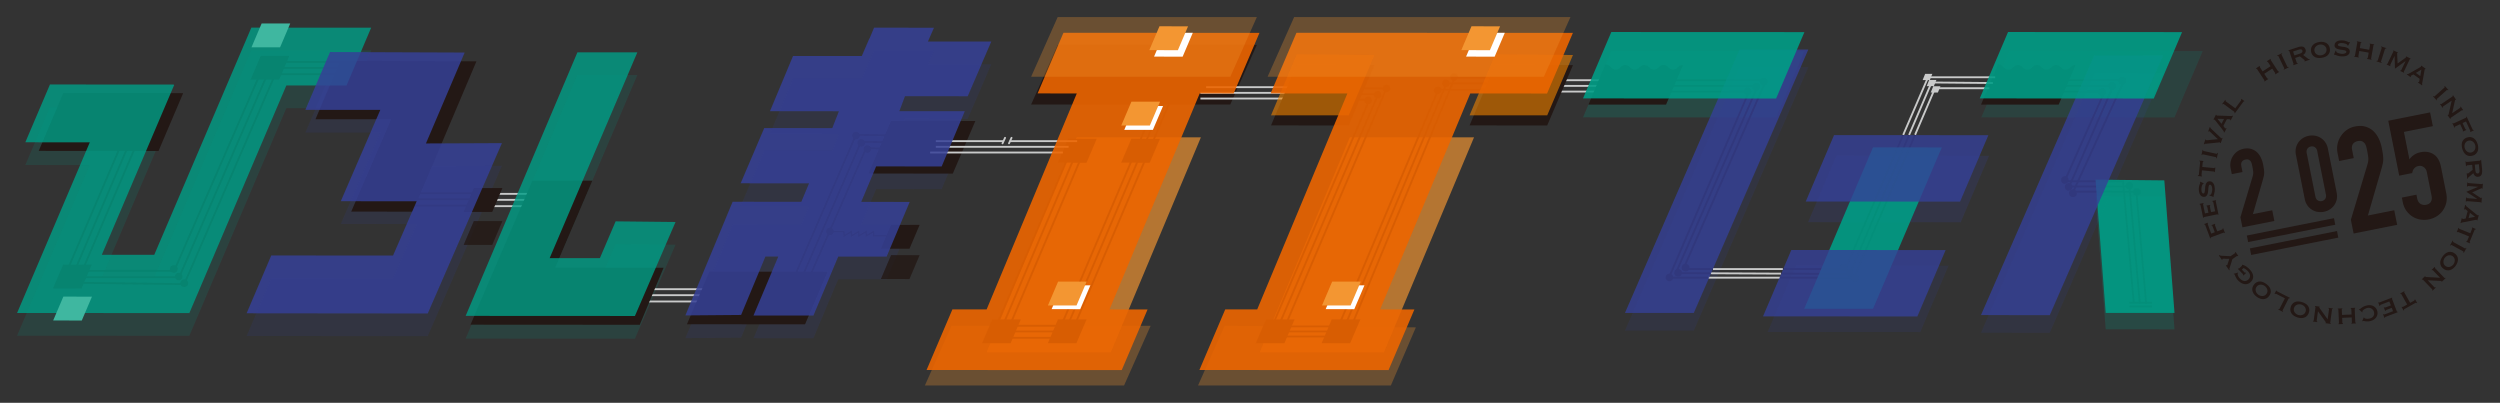 <svg width="1024" height="165" fill="none" xmlns="http://www.w3.org/2000/svg"><rect width="100%" height="100%" fill="#333333" stroke="none"/><mask id="a" style="mask-type:alpha" maskUnits="userSpaceOnUse" x="0" y="0" width="1024" height="165"><path fill="#D9D9D9" d="M0 0h1024v165H0z"/></mask><g mask="url(#a)"><path opacity=".15" d="m152.033 20.653-49.081-.038-39.774 93.078-21.479-.015 29.646-69.567h-.173l.075-.166-50.785-.038-10.09 23.684 26.41.022L7 137.504l70.552.045 39.73-93.235 24.661.022 10.09-23.683Zm124.671 79.583-24.54-.264-6.449 15.069-20.566-.015 35.906-84.267-24.54-.023-45.778 107.958 69.33.038 16.637-38.496Z" fill="#009D85"/><path opacity=".15" d="m396.368 48.734 9.668-22.41-25.943-.016 2.466-5.648-24.541-.015-1.893 4.504h-.067l-3.07 7.108-28.16-.022-9.45 22.614 28.251.03-2.723 6.913-27.873-.03-9.669 22.622 28.032.022-3.175 7.561-28.137-.022-19.36 46.561 22.836-.196 9.948-23.925h5.286l-10.158 24.151 24.54.022 10.159-24.15 19.827.008 9.457-22.404-19.865-.022 6.109-14.52 26.848.016 9.458-22.622-26.796-.015 2.3-6.13 25.695.015ZM174.462 68.065l15.868-37.238-55.152-.211-10.091 23.683 30.687.023-16.192 37.404 31.087.023-9.684 22.23-49.88-.03-10.091 23.683 74.18.083 30.4-69.793-31.132.143Z" fill="#354097"/><path d="M471.294 133.445h-81.571l-10.882 24.437h81.578l10.875-24.437Zm108.638.648-78.336-.648-10.882 24.437h78.991l10.227-23.789Z" fill="#F39632" style="mix-blend-mode:multiply" opacity=".29"/><path d="M491.883 56.257h-50.891l-36.902 88.055h50.891l36.902-88.055Zm111.873 0h-50.884l-36.909 88.055h50.891l36.902-88.055Z" fill="#F39632" style="mix-blend-mode:multiply" opacity=".67"/><path d="M514.801 18.379h-81.578l-10.875 24.436h81.578l10.875-24.436Z" fill="#231815" style="mix-blend-mode:multiply"/><path opacity=".21" d="m727.499 48.11-79.097-.038 11.591-27.2 79.097.044-11.591 27.193Z" fill="#009D85"/><path opacity=".21" d="m803.119 91.033-62.528-.037 11.592-27.2 62.528.044-11.592 27.193Z" fill="#354097"/><path opacity=".15" d="m786.549 136.028-62.528-.045 11.584-27.193 62.528.038-11.584 27.2Z" fill="#354097"/><path opacity=".15" d="m890.647 48.11-79.096-.038 11.591-27.2 79.097.044-11.592 27.193Z" fill="#009D85"/><path opacity=".15" d="m740.682 27.536-46.91 107.89-28.183-.023 46.917-107.882 28.176.015Zm145.305 2.44L839.59 136.314l-28.183-.022 46.396-106.331 28.184.015Z" fill="#354097"/><path opacity=".21" d="m886.507 80.603 4.17 54.311-28.175-.023-4.171-54.581 28.176.293Z" fill="#009D85"/><path d="M818.564 26.391c1.954 0 2.097 2.101 4.05 2.101 1.953 0 1.954-1.867 3.914-1.867 1.961 0 1.954 1.867 3.907 1.867s1.953-1.867 3.914-1.867 1.953 1.867 3.914 1.867 1.953-1.867 3.914-1.867 1.961 1.867 3.922 1.867 1.961-1.867 3.922-1.867l.143.052-6.923 16.183-31.803-.022 6.923-16.462.211.015h-.008Z" fill="#231815"/><path d="m437.371 64.661-28.485 66.977m31.072-66.977-28.485 66.977m31.336-66.977-28.485 66.977m62.407-96.971L434 134.997m45.326-100.33-42.731 100.33m45.574-100.33-42.731 100.33m81.058 0 40.401-94.125h-5.958" stroke="#231815" stroke-width=".77" stroke-miterlimit="10" style="mix-blend-mode:multiply"/><path d="m523.09 134.997 41.434-96.452h-8.809" stroke="#231815" stroke-width=".77" stroke-miterlimit="10" style="mix-blend-mode:multiply"/><path d="m525.677 135.26 42.21-99.041h-11.395" stroke="#231815" stroke-width=".77" stroke-miterlimit="10" style="mix-blend-mode:multiply"/><path d="m784.4 55.263 8.176-19.12h22.277" stroke="#C9CACA" stroke-width=".77" stroke-miterlimit="10" style="mix-blend-mode:multiply"/><path d="M729.067 113.738H759.4l25-58.475" stroke="#231815" stroke-width=".77" stroke-miterlimit="10" style="mix-blend-mode:multiply"/><path d="M699.677 113.738h29.39" stroke="#C9CACA" stroke-width=".77" stroke-miterlimit="10" style="mix-blend-mode:multiply"/><path d="m716.277 37.77-32.678 75.968h16.078" stroke="#231815" stroke-width=".77" stroke-miterlimit="10" style="mix-blend-mode:multiply"/><path d="m781.942 55.324 9.216-21.545 25.121.233" stroke="#C9CACA" stroke-width=".77" stroke-miterlimit="10" style="mix-blend-mode:multiply"/><path d="m729.542 112.081 28.078.143 24.322-56.9" stroke="#231815" stroke-width=".77" stroke-miterlimit="10" style="mix-blend-mode:multiply"/><path d="m700.628 111.938 28.915.143" stroke="#C9CACA" stroke-width=".77" stroke-miterlimit="10" style="mix-blend-mode:multiply"/><path d="m719.904 35.443-33.5 76.427 14.224.068" stroke="#231815" stroke-width=".77" stroke-miterlimit="10" style="mix-blend-mode:multiply"/><path d="m779.528 55.308 10.204-23.66h27.489" stroke="#C9CACA" stroke-width=".77" stroke-miterlimit="10" style="mix-blend-mode:multiply"/><path d="M730.251 110.214h25.597l23.681-54.906" stroke="#231815" stroke-width=".77" stroke-miterlimit="10" style="mix-blend-mode:multiply"/><path d="M701.57 110.214h28.681" stroke="#C9CACA" stroke-width=".77" stroke-miterlimit="10" style="mix-blend-mode:multiply"/><path d="m723.268 33.116-33.779 77.098h12.082m-153.88 24.783 41.434-98.259h20.717" stroke="#231815" stroke-width=".77" stroke-miterlimit="10" style="mix-blend-mode:multiply"/><path d="m550.278 134.997 42.211-100.842h17.874" stroke="#231815" stroke-width=".77" stroke-miterlimit="10" style="mix-blend-mode:multiply"/><path d="m552.872 135.26 42.987-103.44h15.792" stroke="#231815" stroke-width=".77" stroke-miterlimit="10" style="mix-blend-mode:multiply"/><path d="M494.017 35.706h62.995m-65.325 2.327h64.548m-64.548 2.327h64.028m80.476-7.5h22.595m-24.924 2.327h24.148m-24.148 2.327h23.628" stroke="#C9CACA" stroke-width=".77" stroke-miterlimit="10" style="mix-blend-mode:multiply"/><path d="M685.915 32.86h37.7m-40.032 2.327h35.529m-35.529 2.327h31.97m116.82-4.654h37.701l-20.853 45.642h25.83l4.027 45.907" stroke="#231815" stroke-width=".77" stroke-miterlimit="10" style="mix-blend-mode:multiply"/><path d="M830.042 35.187h35.529l-18.009 41.207h24.646l4.268 48.015" stroke="#231815" stroke-width=".77" stroke-miterlimit="10" style="mix-blend-mode:multiply"/><path d="M830.042 37.514h31.977L845.661 74.24h23.937l4.39 49.898" stroke="#231815" stroke-width=".77" stroke-miterlimit="10" style="mix-blend-mode:multiply"/><path d="m644.284 26.677-10.551 24.715-31.803-.022 10.543-24.994 31.811.301Zm-81.314 0-10.55 24.715-31.811-.022 10.551-24.994 31.81.301Z" fill="#231815" style="mix-blend-mode:multiply"/><path d="M202.103 79.406h25.113m-26.282 2.455h25.121m-25.898 2.583h25.121m41.041 34.008h25.122m-26.283 2.455h25.121m-25.898 2.583h25.122" stroke="#C9CACA" stroke-width=".77" stroke-miterlimit="10" style="mix-blend-mode:multiply"/><path d="m271.81 109.671-44.406-.015 15.235-35.664-24.541-.015-25.385 59.016 69.33.046 9.767-23.368Zm-76.661-84.552-55.741-.211-10.196 23.94 31.011.014-16.365 37.811 25.196.023 26.095-61.578Z" fill="#231815" style="mix-blend-mode:multiply"/><path opacity=".6" d="m644.284 22.535-10.551 24.716-31.803-.015 10.543-24.994 31.811.293Zm-81.314 0-10.55 24.716-31.811-.015 10.551-24.994 31.81.293Z" fill="#F08300"/><path d="m64.935 61.845-49.081-.038 10.09-23.676 49.082.03-10.091 23.684Zm49.406-29.203-11.713-.016 4.171-9.774 11.712.015-4.17 9.774Zm87.271 54.174-11.712-.015 4.17-9.775 11.713.016-4.171 9.774ZM445.041 66.65l-11.712-.016 4.171-9.774 11.712.015-4.171 9.774Zm-31.071 73.949-11.712-.015 4.163-9.774 11.712.015-4.163 9.774Zm26.931 0-11.712-.015 4.163-9.774 11.712.015-4.163 9.774Zm85.198 0-11.712-.015 4.163-9.774 11.712.015-4.163 9.774Zm26.932 0-11.713-.015 4.171-9.774 11.712.015-4.17 9.774ZM470.939 66.65l-11.712-.016 4.163-9.774 11.712.015-4.163 9.774Zm13.47-30.002-11.712-.015 4.163-9.775 11.712.015-4.163 9.775Z" fill="#231815" style="mix-blend-mode:multiply"/><path opacity=".8" d="m201.612 100.333-11.712-.015 4.17-9.774 11.713.015-4.171 9.774Z" fill="#231815"/><path d="m372.521 101.885-11.712-.015 4.163-9.775 11.712.015-4.163 9.775Z" fill="#231815" style="mix-blend-mode:multiply"/><path opacity=".8" d="m372.521 114.295-11.712-.015 4.163-9.775 11.712.015-4.163 9.775Z" fill="#231815"/><path d="m33.403 118.173-11.712-.015 4.163-9.774 11.712.015-4.163 9.774Zm296.342 14.677-48.38-.03 9.246-21.56 48.372.03-9.238 21.56Zm60.522-61.742-34.571-.03 9.246-21.56 34.563.037-9.238 21.553Z" fill="#231815" style="mix-blend-mode:multiply"/><path d="m52.16 60.527-22.791 53.271m25.897-53.271-22.79 53.271m16.577-53.271-22.791 53.271m9.321-2.846h35.74l36.772-84.297" stroke="#231815" stroke-width=".77" stroke-miterlimit="10" style="mix-blend-mode:multiply"/><path d="M34.806 113.534h38.59l37.287-85.848" stroke="#231815" stroke-width=".77" stroke-miterlimit="10" style="mix-blend-mode:multiply"/><path d="m33.51 115.861 41.953.52 38.327-88.439m250.549 32.969-9.578-.256-23.311 53.143" stroke="#231815" stroke-width=".77" stroke-miterlimit="10" style="mix-blend-mode:multiply"/><path d="m364.927 58.268-12.24-.196-23.824 54.687" stroke="#231815" stroke-width=".77" stroke-miterlimit="10" style="mix-blend-mode:multiply"/><path d="m366.608 55.482-15.996-.256-24.857 57.277M115.344 25.36h25.121m-27.06 2.454h25.121m-25.121 2.591h25.121" stroke="#231815" stroke-width=".77" stroke-miterlimit="10" style="mix-blend-mode:multiply"/><path d="M169.726 79.142h25.121m-26.282 2.463h25.121m-25.898 2.583h25.121" stroke="#231815" stroke-width=".77" stroke-miterlimit="10"/><path d="M75.463 117.548a1.552 1.552 0 1 0 0-3.102 1.552 1.552 0 1 0 0 3.102Zm279.818-54.95c.858 0 1.554-.695 1.554-1.551a1.553 1.553 0 0 0-3.107 0c0 .856.695 1.55 1.553 1.55Zm-15.348 33.744c.858 0 1.554-.694 1.554-1.551a1.553 1.553 0 0 0-3.107 0c0 .857.695 1.551 1.553 1.551ZM567.887 37.77a1.553 1.553 0 1 0 0-3.103c-.858 0-1.554.695-1.554 1.551 0 .857.696 1.552 1.554 1.552Zm-3.627 2.59a1.552 1.552 0 1 0 0-3.102c-.858 0-1.554.694-1.554 1.551s.696 1.551 1.554 1.551Zm-3.884 2.327a1.552 1.552 0 1 0 0-3.102 1.552 1.552 0 1 0 0 3.102Zm28.493-4.142a1.552 1.552 0 1 0 0-3.102c-.858 0-1.554.694-1.554 1.551s.696 1.551 1.554 1.551Zm256.89 36.719c.858 0 1.554-.694 1.554-1.551a1.553 1.553 0 0 0-3.107 0c0 .857.695 1.551 1.553 1.551Zm1.554 2.846c.858 0 1.554-.694 1.554-1.55a1.553 1.553 0 0 0-3.107 0c0 .856.695 1.55 1.553 1.55Z" fill="#231815"/><path d="M849.123 80.694a1.552 1.552 0 1 0 0-3.103 1.553 1.553 0 1 0 0 3.103Zm26.162-.512a1.553 1.553 0 1 0 0-3.103 1.553 1.553 0 1 0 0 3.103Zm-14.246-40.861a1.552 1.552 0 1 0 0-3.103 1.553 1.553 0 1 0 0 3.103Zm4.14-2.583c.858 0 1.554-.694 1.554-1.551s-.696-1.551-1.554-1.551a1.552 1.552 0 1 0 0 3.102Zm4.148-2.071c.858 0 1.554-.694 1.554-1.551s-.696-1.551-1.554-1.551a1.552 1.552 0 1 0 0 3.102Zm2.843 42.924c.858 0 1.554-.694 1.554-1.551a1.553 1.553 0 0 0-3.107 0c0 .857.695 1.551 1.553 1.551Zm-188.367 37.593a1.552 1.552 0 1 0 .001-3.105 1.552 1.552 0 0 0-.001 3.105Zm3.552-1.898a1.552 1.552 0 1 0 0-3.103c-.858 0-1.554.695-1.554 1.552 0 .856.696 1.551 1.554 1.551Zm3.084-2.124c.858 0 1.554-.694 1.554-1.551s-.696-1.551-1.554-1.551a1.552 1.552 0 1 0 0 3.102Zm25.355-72.18c.858 0 1.554-.694 1.554-1.551a1.553 1.553 0 0 0-3.107 0c0 .857.695 1.551 1.553 1.551Zm3.553-1.89a1.552 1.552 0 1 0 0-3.103 1.553 1.553 0 1 0 0 3.103Zm3.084-2.132a1.552 1.552 0 1 0 0-3.102 1.553 1.553 0 1 0 0 3.103Z" fill="#231815"/><path d="M759.875 115.417c.858 0 1.554-.694 1.554-1.551s-.696-1.551-1.554-1.551a1.552 1.552 0 1 0 0 3.102Z" fill="#231815" style="mix-blend-mode:multiply"/><path d="M757.507 113.286c.858 0 1.554-.695 1.554-1.551a1.553 1.553 0 0 0-3.107 0c0 .856.695 1.551 1.553 1.551Z" fill="#231815" style="mix-blend-mode:multiply"/><path d="M755.132 111.162a1.552 1.552 0 1 0 0-3.102c-.858 0-1.554.694-1.554 1.551s.696 1.551 1.554 1.551Z" fill="#231815" style="mix-blend-mode:multiply"/><path d="M592.231 35.706c.858 0 1.554-.694 1.554-1.55a1.553 1.553 0 0 0-3.107 0c0 .856.695 1.55 1.553 1.55Zm3.364-2.59c.858 0 1.554-.695 1.554-1.551a1.553 1.553 0 0 0-3.107 0c0 .856.695 1.55 1.553 1.55ZM352.754 60.075c.858 0 1.554-.694 1.554-1.551a1.553 1.553 0 0 0-3.107 0c0 .857.695 1.551 1.553 1.551Zm-2.142-3.005c.858 0 1.554-.694 1.554-1.55a1.553 1.553 0 0 0-3.107 0c0 .856.695 1.55 1.553 1.55ZM73.133 114.83a1.553 1.553 0 1 0 .002-3.1 1.553 1.553 0 0 0-.002 3.1Zm-1.938-3.103a1.552 1.552 0 1 0 0-3.102 1.552 1.552 0 1 0 0 3.102Z" fill="#231815"/><path d="M413.608 57.809h27.58m-57.875 0h27.58m-27.58 2.327h54.383m-56.713 2.334h54.383" stroke="#C9CACA" stroke-width=".77" stroke-miterlimit="10" style="mix-blend-mode:multiply"/><path d="m411.67 56.453-1.041 2.267m3.695-2.267-1.04 2.267" stroke="#C9CACA" stroke-width=".77" stroke-linecap="round" stroke-linejoin="round" style="mix-blend-mode:multiply"/><path d="M415.878 133.445h18.643m-20.197 2.327h18.643m-20.46 2.591h18.65m96.85-4.654h19.163m-19.94 2.063h19.164m-19.94 2.071h19.163" stroke="#231815" stroke-width=".77" stroke-miterlimit="10" style="mix-blend-mode:multiply"/><path d="M365.688 96.62h-7.798l-.09-1.784-2.957 1.785-.09-1.785-2.941 1.785-.091-1.785-2.949 1.785-.083-1.785-2.941 1.785-.083-1.785h-4.751" stroke="#231815" stroke-width=".57" stroke-miterlimit="10" style="mix-blend-mode:multiply"/><path d="M657.746 26.391c1.953 0 2.097 2.101 4.05 2.101 1.953 0 1.953-1.867 3.914-1.867s1.953 1.867 3.907 1.867c1.953 0 1.953-1.867 3.914-1.867 1.96 0 1.953 1.867 3.914 1.867s1.953-1.867 3.914-1.867 1.961 1.867 3.922 1.867c1.96 0 1.96-1.867 3.921-1.867l.144.052-6.924 16.183-31.803-.022 6.923-16.462.212.015h-.008Z" fill="#231815"/><path d="M790.448 32.807h-2.941l1.034-2.553h2.948l-1.041 2.553Z" fill="#C9CACA"/><path d="M792.108 35.292h-2.941l1.033-2.553h2.949l-1.041 2.553Zm1.659 2.598h-2.949l1.041-2.553h2.949l-1.041 2.553Z" fill="#C9CACA"/><path d="M881.492 123.618h-9.322v.776h9.322v-.776Zm0 1.559h-9.322v.775h9.322v-.775Z" fill="#231815"/><path d="m886.507 73.879 4.17 54.31-28.175-.015-4.171-54.589 28.176.294Z" fill="#009D85" style="mix-blend-mode:multiply" opacity=".9"/><path opacity=".81" d="m152.033 11.345-49.081-.038-39.774 93.07-21.479-.015 29.646-69.56h-.173l.075-.165-50.785-.038-10.09 23.684 26.41.015L7 128.196l70.552.046 39.73-93.236 24.661.023 10.09-23.684Z" fill="#009D85"/><path opacity=".8" d="m740.682 20.299-46.91 107.89-28.183-.023 46.917-107.89 28.176.023Zm145.305 2.44L839.59 129.078l-28.183-.023 46.396-106.339 28.184.023Z" fill="#354097"/><path opacity=".81" d="m276.704 90.928-24.54-.264-6.449 15.061-20.566-.007 35.906-84.274-24.54-.015-45.778 107.957 69.33.038 16.637-38.496Z" fill="#009D85"/><path opacity=".85" d="m396.368 39.419 9.668-22.403L380.093 17l2.466-5.648-24.541-.015-1.893 4.503h-.067l-3.07 7.109-28.16-.023-9.45 22.614 28.251.023-2.723 6.913-27.873-.023-9.669 22.622 28.032.023-3.175 7.56-28.137-.022-19.36 46.561 22.836-.196 9.948-23.924h5.286l-10.158 24.15 24.54.023 10.159-24.158 19.827.015 9.457-22.404-19.865-.022 6.109-14.519 26.848.015 9.458-22.622-26.796-.015 2.3-6.137 25.695.015Z" fill="#354097"/><path opacity=".9" d="m505.292 38.304 10.581-24.835-80.289-.038-10.581 24.836 16.049.015-36.932 88.454-14.012-.016-10.588 24.836 79.941.038 10.581-24.836-15.581-.015 36.931-88.454 13.9.015Z" fill="#EC6500"/><path d="m795.358 60.392-28.168 66.103-28.175-.023 28.16-66.096 28.183.016Z" fill="#009D85" style="mix-blend-mode:multiply" opacity=".9"/><path opacity=".85" d="M174.462 58.757 190.33 21.52l-55.152-.211-10.091 23.684 30.687.022-16.192 37.404 31.087.023-9.684 22.23-49.88-.03-10.091 23.683 74.18.076 30.4-69.786-31.132.143Z" fill="#354097"/><path opacity=".9" d="m727.499 40.353-79.097-.045 11.591-27.193 79.097.037-11.591 27.2Z" fill="#009D85"/><path opacity=".8" d="m802.847 82.576-63.206-.037 11.584-27.2 63.206.037-11.584 27.2Zm-17.504 47.051-63.206-.037 11.591-27.201 63.199.045-11.584 27.193Z" fill="#354097"/><path opacity=".9" d="m882.186 40.353-71.276-.045 11.584-27.193 71.283.037-11.591 27.2Z" fill="#009D85"/><path opacity=".9" d="m633.673 38.304 10.589-24.835-113.238-.038-10.581 24.836 31.434.03-36.924 88.439-13.093-.016-10.588 24.836 77.483.038 10.581-24.836-14.043-.015 36.932-88.469 31.448.03Z" fill="#EC6500"/><path d="m114.717 19.395-11.712-.015 4.163-9.774 11.712.015-4.163 9.774ZM33.494 131.284l-11.712-.015 4.17-9.775 11.713.015-4.17 9.775Z" fill="#3FB7A0" style="mix-blend-mode:multiply"/><path d="M514.801 7h-81.578l-10.875 24.437h81.578L514.801 7Zm128.45 0h-113.17l-10.875 24.437h113.162L643.251 7Z" fill="#F39632" style="mix-blend-mode:multiply" opacity=".29"/><path d="m442.455 126.638-11.712-.015 4.163-9.775 11.712.015-4.163 9.775ZM472.221 53.2l-11.712-.015 4.163-9.775 11.712.015-4.163 9.775Zm12.188-29.994-11.712-.015 4.163-9.775 11.712.015-4.163 9.775Z" fill="#fff"/><path d="m482.463 20.555-11.712-.015 4.163-9.775 11.712.015-4.163 9.775Zm-11.478 30.868-11.712-.015 4.163-9.775 11.712.015-4.163 9.775Z" fill="#F39632" style="mix-blend-mode:multiply"/><path d="m612.209 23.206-11.712-.015 4.163-9.775 11.712.015-4.163 9.775Z" fill="#fff"/><path d="m610.264 20.555-11.712-.015 4.163-9.775 11.712.015-4.163 9.775ZM440.947 125.124l-11.713-.015 4.163-9.775 11.713.015-4.163 9.775Z" fill="#F39632" style="mix-blend-mode:multiply"/><path d="M554.712 126.638 543 126.623l4.17-9.775 11.712.015-4.17 9.775Z" fill="#fff"/><path d="m553.204 125.124-11.712-.015 4.17-9.775 11.712.015-4.17 9.775Z" fill="#F39632" style="mix-blend-mode:multiply"/><path d="m918.498 93.12-.822-4.127 4.94-16.492c.256-.829.354-1.522.302-2.094a20.873 20.873 0 0 0-.332-2.1 35.86 35.86 0 0 0-.257-1.176 2.948 2.948 0 0 0-.452-1.046 2.036 2.036 0 0 0-.807-.663c-.332-.158-.769-.18-1.312-.075-.664.128-1.147.421-1.463.873-.317.452-.4 1.032-.257 1.747l.498 2.493-4.389.873-.483-2.41a6.685 6.685 0 0 1 0-2.68 6.865 6.865 0 0 1 1.003-2.387 6.595 6.595 0 0 1 1.78-1.853 6.438 6.438 0 0 1 2.474-1.054c1.146-.226 2.172-.219 3.077.037a6.06 6.06 0 0 1 2.383 1.288 7.616 7.616 0 0 1 1.629 2.222c.43.866.746 1.822.95 2.854.151.745.256 1.37.332 1.875.068.504.113 1.001.113 1.476 0 .474-.045.964-.158 1.46a32.75 32.75 0 0 1-.483 1.838l-3.974 13.706 7.918-1.574.875 4.383-13.085 2.605Zm21.925-29.618c-.204-1.032-.211-1.98-.015-2.855a6.486 6.486 0 0 1 1.033-2.349 6.32 6.32 0 0 1 1.825-1.724 6.888 6.888 0 0 1 2.383-.942 7.164 7.164 0 0 1 2.564-.045 6.389 6.389 0 0 1 2.353.896c.724.452 1.335 1.047 1.855 1.777.521.73.883 1.612 1.086 2.644l3.59 17.967c.204 1.032.211 1.989.015 2.855a6.485 6.485 0 0 1-1.033 2.349 6.22 6.22 0 0 1-1.825 1.724 6.885 6.885 0 0 1-2.383.942c-.86.165-1.72.188-2.564.045a6.336 6.336 0 0 1-2.353-.896 6.58 6.58 0 0 1-1.855-1.777c-.521-.73-.883-1.612-1.087-2.644l-3.589-17.967Zm7.979 17.094c.128.632.43 1.114.912 1.446.483.339 1.041.437 1.675.316.633-.128 1.108-.437 1.425-.934.317-.497.415-1.062.286-1.687l-3.589-17.967c-.129-.633-.43-1.115-.913-1.446-.483-.332-1.041-.437-1.674-.317-.634.12-1.109.437-1.425.934-.317.497-.415 1.062-.287 1.687l3.59 17.968Zm15.64 15.054-1.123-5.626 6.734-22.47c.347-1.123.483-2.072.408-2.855-.076-.776-.227-1.732-.453-2.862a37.237 37.237 0 0 0-.354-1.604c-.136-.557-.34-1.039-.619-1.43a2.865 2.865 0 0 0-1.093-.912c-.453-.218-1.048-.248-1.788-.097-.897.18-1.561.572-1.991 1.19-.429.61-.543 1.407-.346 2.379l.678 3.396-5.98 1.19-.656-3.283a9.02 9.02 0 0 1 0-3.653 9.023 9.023 0 0 1 1.365-3.253c.618-.979 1.425-1.815 2.421-2.523a8.64 8.64 0 0 1 3.371-1.43c1.561-.31 2.956-.294 4.185.045a8.245 8.245 0 0 1 3.251 1.762c.897.836 1.636 1.845 2.224 3.027a15.677 15.677 0 0 1 1.29 3.886c.204 1.017.355 1.868.453 2.56.098.693.15 1.364.158 2.011 0 .648-.06 1.31-.211 1.988a43.88 43.88 0 0 1-.656 2.508l-5.415 18.676 10.792-2.147 1.191 5.972-17.828 3.555h-.008Zm31.329-49.604 1.123 5.625-11.848 2.357 2.248 11.243c.437-.655 1.048-1.257 1.84-1.8.784-.542 1.705-.918 2.76-1.13 2.037-.406 3.809-.12 5.325.86 1.516.978 2.519 2.695 3.009 5.158l2.152 10.776c.28 1.408.28 2.703.01 3.893a8.987 8.987 0 0 1-1.4 3.2 8.626 8.626 0 0 1-2.489 2.35 9.543 9.543 0 0 1-3.251 1.288 9.553 9.553 0 0 1-3.491.06 8.64 8.64 0 0 1-3.206-1.22c-.98-.617-1.817-1.423-2.526-2.417-.709-.994-1.199-2.199-1.478-3.6l-.355-1.754 5.981-1.19.302 1.521c.203 1.017.641 1.747 1.327 2.2.679.45 1.47.594 2.368.413.897-.18 1.538-.587 1.915-1.235.378-.647.476-1.453.279-2.432l-1.953-9.782c-.166-.821-.565-1.469-1.214-1.95-.641-.483-1.38-.64-2.202-.475-.505.098-.92.271-1.237.52a3.353 3.353 0 0 0-.754.79 2.413 2.413 0 0 0-.377.866 16.11 16.11 0 0 0-.226.716l-5.28 1.054-4.494-22.494 17.127-3.411h.015Zm-38.136 48.595-35.686 7.108.537 2.688 35.686-7.107-.537-2.689Zm-1.245-5.28-35.685 7.107.537 2.689 35.685-7.108-.537-2.688Zm-27.356-57.277c.046.068.091.098.151.106a.309.309 0 0 0 .159-.038l.143.218-1.539 1.002-.143-.218a.238.238 0 0 0 .098-.129c.015-.052 0-.112-.038-.173l-2.986-4.563c-.045-.068-.091-.098-.151-.106a.303.303 0 0 0-.158.038l-.144-.218L925.565 27l.143.218a.238.238 0 0 0-.098.128c-.015.053 0 .113.038.174l1.124 1.724 3.273-2.139-1.124-1.724c-.045-.068-.091-.098-.143-.105a.25.25 0 0 0-.159.037l-.143-.218 1.538-1.002.144.219a.233.233 0 0 0-.098.128c-.015.052 0 .113.037.173l2.987 4.563c.045.068.09.098.151.106a.306.306 0 0 0 .158-.038l.143.219-1.538 1.001-.143-.218a.21.21 0 0 0 .098-.128c.015-.053 0-.113-.038-.174l-1.207-1.844-3.273 2.138 1.207 1.845h-.008Zm6.727-3.765c.143-.068.226-.128.264-.188.038-.053.038-.12 0-.189l-2.36-4.917a.182.182 0 0 0-.151-.113.728.728 0 0 0-.309.09l-.114-.233 1.999-.956.113.233c-.249.12-.339.241-.271.377l2.36 4.917c.06.128.219.136.46.023l.113.233-1.998.956-.113-.233h.007Zm5.77-8.969c.822-.271 1.509-.346 2.067-.233.55.12.935.504 1.154 1.16.083.248.113.489.083.707a1.79 1.79 0 0 1-.197.625 1.984 1.984 0 0 1-.392.512 3.49 3.49 0 0 1-.497.392l2.013 1.529a.87.87 0 0 0 .317.15c.106.023.211.03.324.023l.083.248-2.119.7-.083-.248c.121-.037.166-.098.136-.18-.03-.09-.151-.211-.347-.362l-1.637-1.273-1.923.64.656 1.98c.023.076.068.121.144.129a.389.389 0 0 0 .188-.008l.083.249-1.84.61-.083-.249c.166-.052.226-.15.181-.286l-1.72-5.173c-.045-.136-.15-.181-.316-.128l-.083-.249 3.823-1.265h-.015Zm.845 2.636c.905-.301 1.259-.738 1.071-1.31-.075-.234-.249-.377-.505-.437-.264-.06-.626-.015-1.101.143l-2.188.723.536 1.604 2.187-.723Zm7.987-4.782a5.18 5.18 0 0 1 1.523-.023c.49.06.928.204 1.312.422.385.218.717.512.981.889.264.376.437.843.52 1.385.083.55.053 1.04-.083 1.484-.143.436-.362.82-.671 1.144a3.34 3.34 0 0 1-1.131.768 6.224 6.224 0 0 1-1.463.407 5.796 5.796 0 0 1-1.524.045 3.302 3.302 0 0 1-1.312-.399 2.987 2.987 0 0 1-.98-.888c-.264-.377-.438-.844-.521-1.386-.083-.55-.052-1.04.083-1.476.144-.437.362-.82.672-1.145a3.532 3.532 0 0 1 1.131-.79 5.594 5.594 0 0 1 1.463-.43v-.007Zm.166 1.062a2.827 2.827 0 0 0-.883.286c-.279.143-.52.331-.724.55a2.143 2.143 0 0 0-.452.768 2.01 2.01 0 0 0-.068.956c.053.346.166.64.347.889.181.248.4.444.664.602.256.15.543.256.852.316a2.816 2.816 0 0 0 1.81-.271c.279-.143.52-.331.724-.55.203-.218.354-.474.452-.768.098-.286.121-.61.068-.956a1.986 1.986 0 0 0-.347-.889 2.204 2.204 0 0 0-.663-.602 2.695 2.695 0 0 0-.853-.316 2.945 2.945 0 0 0-.927-.015Zm6.824 2.522c0 .038 0 .083-.007.128 0 .046-.008.09-.008.136 0 .143.091.279.272.407.181.128.407.226.663.316.257.083.513.158.77.203.256.053.46.075.603.083.136 0 .302 0 .505-.023.204-.015.4-.052.596-.12a1.42 1.42 0 0 0 .498-.256.57.57 0 0 0 .211-.444c0-.211-.113-.37-.354-.475a3.762 3.762 0 0 0-.898-.233c-.362-.06-.747-.113-1.169-.173a5.946 5.946 0 0 1-1.161-.279c-.355-.128-.656-.301-.89-.535-.234-.233-.355-.557-.347-.971.007-.625.271-1.115.792-1.476.52-.362 1.244-.542 2.179-.527a5.292 5.292 0 0 1 1.999.369c.226.09.407.173.543.248.143.075.241.113.309.113a.362.362 0 0 0 .174-.03.897.897 0 0 1 .15-.075l.159.165-.747 1.364-.264-.09a1.123 1.123 0 0 0-.03-.174c-.008-.06-.053-.12-.128-.173-.189-.166-.49-.31-.898-.437a4.833 4.833 0 0 0-1.372-.188c-.196 0-.377 0-.558.03-.181.03-.332.06-.468.12a.87.87 0 0 0-.324.219.513.513 0 0 0-.121.338c0 .211.113.37.355.467.241.098.535.174.897.226.362.06.747.12 1.169.174.415.06.807.15 1.161.286.362.128.656.316.89.564.234.249.347.58.347 1.01 0 .429-.113.775-.324 1.046a2.166 2.166 0 0 1-.792.633c-.317.15-.656.248-1.033.294-.377.045-.732.06-1.063.06-.332 0-.657-.038-.981-.106a8.046 8.046 0 0 1-.89-.233 9.555 9.555 0 0 1-.679-.241c-.181-.075-.294-.113-.331-.113a.226.226 0 0 0-.174.083l-.204-.15.694-1.627.279.075v-.008Zm9.021 2.244a.205.205 0 0 0 .037.181.242.242 0 0 0 .144.075l-.046.257-1.81-.324.046-.256a.27.27 0 0 0 .158-.023c.053-.023.083-.075.09-.15l.958-5.37c.015-.075 0-.135-.037-.173a.243.243 0 0 0-.144-.075l.045-.256 1.81.323-.045.257a.27.27 0 0 0-.158.022c-.053.023-.083.076-.091.15l-.362 2.026 3.854.686.362-2.026c.015-.075 0-.136-.038-.173a.24.24 0 0 0-.143-.075l.045-.256 1.81.323-.045.256a.271.271 0 0 0-.158.023c-.053.023-.083.075-.091.15l-.958 5.37c-.015.075.001.135.038.173a.242.242 0 0 0 .143.075l-.045.256-1.81-.323.045-.257c.061.008.114 0 .159-.022.053-.023.083-.075.09-.15l.385-2.17-3.854-.685-.384 2.169v-.008Zm7.473 1.853c.151.045.256.06.324.045s.113-.06.136-.135l1.651-5.196c.023-.076.016-.136-.03-.189-.045-.052-.143-.098-.294-.143l.083-.248 2.112.67-.076.248c-.256-.082-.414-.052-.452.083l-1.652 5.196c-.045.136.061.249.325.332l-.083.248-2.112-.67.083-.248-.015.007Zm4.238 1.295a.211.211 0 0 0 .136 0c.045-.015.091-.067.136-.165l2.308-4.812c.06-.12.083-.204.075-.241-.007-.038-.045-.068-.106-.098l.114-.234 1.832.874-.113.24c-.09-.044-.151-.022-.188.053a.44.44 0 0 0-.023.159c0 .075.008.173.023.308l.188 3.728 3.032-2.176c.113-.076.204-.136.264-.189a.345.345 0 0 0 .12-.112c.038-.076.023-.136-.045-.166l.113-.241 1.856.888-.114.234a.304.304 0 0 0-.143-.03c-.053 0-.09.037-.128.113l-2.368 4.947c-.03.068-.038.128-.015.181a.2.2 0 0 0 .105.105l-.113.234-1.531-.73.113-.234c.189.09.295.06.332-.083l1.773-3.697-.031-.015-4.215 3.064-.106-.052-.143-5.144h.015-.023l-1.772 3.698c-.06.136-.023.233.128.301l-.113.234-1.486-.708.113-.234Zm8.288 4.104a.46.46 0 0 0 .332.03 1.56 1.56 0 0 0 .287-.105l4.54-2.575a4.63 4.63 0 0 0 .301-.189.631.631 0 0 0 .181-.165c.031-.045.046-.083.038-.113-.015-.03-.022-.053-.038-.09l.151-.211 1.788 1.287-.151.211s-.068-.007-.106-.023c-.03-.015-.068.008-.113.068a.47.47 0 0 0-.068.211c-.015.09-.03.196-.053.316l-.98 5.4a.62.62 0 0 0 .023.248c.022.068.06.128.105.181l-.151.21-1.681-1.204.128-.18c.038.03.09.044.151.052.06.008.113-.023.158-.083a.305.305 0 0 0 .068-.15l.053-.196.166-.904-2.534-1.822-.792.399a2.336 2.336 0 0 0-.204.113.488.488 0 0 0-.128.113c-.045.06-.053.12-.023.158.031.045.076.09.151.143l-.151.21-1.591-1.144.151-.21-.008.014Zm5.37.882.475-2.681-2.27 1.385 1.803 1.296h-.008Zm5.438 8.124c.105.114.188.19.249.204.06.023.128 0 .181-.045l4.079-3.63c.06-.052.08-.113.07-.173a.943.943 0 0 0-.17-.27l.19-.174 1.48 1.657-.2.173c-.18-.203-.32-.256-.43-.158l-4.084 3.63c-.106.097-.076.248.105.451l-.196.173-1.478-1.656.196-.174.008-.007Zm2.904 3.201c.098.144.211.174.335.09l4.51-3.064c.12-.083.13-.196.03-.339l.22-.15 1.21 1.77-.22.15c-.04-.053-.08-.068-.12-.045-.04.03-.09.188-.14.489l-1.1 4.978 3.28-2.222c.12-.083.12-.203.01-.361l.22-.15 1 1.468-.22.15c-.09-.143-.21-.173-.33-.09l-4.51 3.065c-.13.083-.13.196-.04.339l-.21.15-1.07-1.566.21-.15c.04.052.08.067.12.044.03-.022.06-.097.1-.225.03-.136.06-.28.09-.452l1.16-5.151-3.52 2.387c-.12.083-.12.203 0 .377l-.22.15-1.014-1.483.219-.151v-.008Zm12.055 11.349c.04-.023.07-.068.08-.15.01-.084-.02-.197-.09-.347l-1.65-3.592-1.41.648 1.08 2.334c.06.15.12.233.17.256.04.023.1.023.18 0l.11.241-1.39.64-.12-.24c.07-.039.12-.091.13-.137.02-.052 0-.15-.07-.3l-1.07-2.335-2.03.934a.2.2 0 0 0-.12.165c0 .076.02.15.06.234l-.24.113-.85-1.83.24-.113c.08.166.18.218.32.158l4.96-2.282c.14-.06.16-.18.07-.369l.24-.113 2.37 5.144c.07.15.14.248.21.286a.23.23 0 0 0 .22.015l.11.24-1.4.648-.11-.24v-.008Zm3.13 5.317c.15.512.21 1.016.21 1.506s-.09.94-.27 1.348a2.91 2.91 0 0 1-.77 1.076c-.34.31-.78.535-1.32.686-.53.15-1.02.18-1.47.09a3 3 0 0 1-1.22-.527c-.35-.264-.65-.61-.9-1.032a6.18 6.18 0 0 1-.8-2.914c-.01-.49.07-.934.24-1.348.16-.407.43-.768.77-1.077.35-.309.78-.535 1.32-.678.53-.143 1.02-.18 1.48-.09.45.09.86.264 1.21.527.35.264.66.603.92 1.024.26.422.46.889.6 1.401v.008Zm-1.04.286c-.08-.302-.21-.58-.39-.836a2.54 2.54 0 0 0-.63-.648 2.175 2.175 0 0 0-.82-.354 2.09 2.09 0 0 0-.96.045c-.34.09-.62.241-.85.452-.22.211-.4.452-.52.723-.12.279-.19.572-.21.881-.02.316.02.618.1.919.08.301.21.58.39.836.18.256.39.474.64.648.24.173.52.293.81.353a2 2 0 0 0 .96-.045c.34-.09.62-.24.84-.452.23-.21.4-.452.52-.723.12-.278.19-.572.21-.88.03-.317-.01-.618-.09-.92Zm2.82 10.03c.09.859.02 1.544-.22 2.064-.24.512-.7.805-1.39.873-.26.03-.5 0-.71-.075a1.85 1.85 0 0 1-.57-.331c-.16-.144-.3-.31-.41-.49a3.14 3.14 0 0 1-.27-.572l-1.93 1.634a.78.78 0 0 0-.21.279.859.859 0 0 0-.09.308l-.27.03-.22-2.221.26-.03c.02.128.06.18.15.173.1-.007.24-.098.43-.264l1.6-1.317-.2-2.019-2.08.211c-.07 0-.13.045-.16.113s-.03.128-.03.189l-.26.03-.2-1.928.27-.023c.01.173.1.256.24.241l5.44-.55c.14-.015.21-.112.18-.286l.27-.03.41 4.006-.03-.015Zm-2.76.249c.1.949.45 1.393 1.05 1.333.24-.023.42-.158.54-.4.12-.24.15-.61.09-1.099l-.23-2.29-1.68.174.23 2.29v-.008Zm-3.03 5.068c0 .045.02.09.05.128.02.038.09.06.19.068l5.33.414c.14.007.22 0 .25-.015a.166.166 0 0 0 .06-.136l.26.023-.16 2.018-.26-.023c0-.097-.03-.15-.12-.158-.04 0-.09.008-.16.038s-.16.075-.28.135l-3.42 1.522 3.13 2.04c.11.076.2.136.27.181.06.045.12.068.15.068.09 0 .13-.03.14-.106l.27.023-.16 2.048-.27-.022c0-.053 0-.098-.02-.143-.02-.045-.07-.068-.15-.076l-5.48-.429c-.07 0-.13.008-.17.053a.18.18 0 0 0-.06.135l-.26-.022.12-1.687.27.023c-.02.203.05.293.19.278l4.09.317v-.03l-4.37-2.832v-.113l4.76-1.98v.014-.03l-4.08-.316c-.15-.015-.23.068-.24.226l-.27-.023.13-1.641.26.022.01.008Zm-.85 9.21c-.01.12.02.226.09.316.07.098.14.166.2.226l4.05 3.29c.12.091.21.167.29.22.08.052.14.09.22.112.06.015.09.015.11-.007.02-.023.05-.038.07-.068l.26.068-.55 2.13-.26-.067s-.02-.068-.02-.105c0-.038-.03-.06-.1-.076a.555.555 0 0 0-.22.008c-.09.022-.2.045-.31.06l-5.4 1.04c-.1.022-.17.06-.23.105a.81.81 0 0 0-.13.158l-.26-.068.52-2.003.21.053v.158c.02.06.06.098.14.12.06.015.11.015.17.015.05 0 .12-.015.2-.022l.9-.173.79-3.02-.67-.595a.997.997 0 0 0-.18-.143.352.352 0 0 0-.15-.076c-.07-.022-.13-.007-.16.03a.58.58 0 0 0-.08.189l-.25-.068.49-1.89.25.068.01.015Zm1.12 5.324 2.67-.527-2.11-1.62-.56 2.147Zm-3.92 4.112a.257.257 0 0 0 0 .15c.02.06.05.098.13.128l4.5 1.83.72-1.755c.03-.075.04-.15.03-.225a.19.19 0 0 0-.14-.166l.1-.241 1.55.632-.09.241c-.13-.052-.23-.052-.3-.007a.397.397 0 0 0-.15.173l-1.96 4.805a.313.313 0 0 0-.01.233c.02.083.09.15.21.196l-.09.24-1.56-.632.1-.24c.08.03.15.022.21-.023a.42.42 0 0 0 .14-.181l.71-1.755-4.5-1.83c-.13-.052-.23 0-.3.159l-.24-.098.71-1.74.24.098-.01.008Zm-2.36 5.226c-.07.135-.11.24-.11.308s.04.12.1.159l4.79 2.62c.07.038.13.038.19 0 .06-.03.13-.12.2-.256l.23.128-1.07 1.943-.23-.128c.12-.241.13-.392 0-.467l-4.79-2.62c-.13-.068-.26.015-.4.256l-.23-.128 1.07-1.943.24.128h.01Zm.97 10.226c-.32.429-.67.798-1.06 1.1-.38.301-.8.512-1.22.632-.43.121-.87.143-1.32.068-.45-.075-.91-.279-1.36-.61-.44-.324-.78-.693-.995-1.099a2.975 2.975 0 0 1-.339-1.281 3.272 3.272 0 0 1 .249-1.34c.181-.452.425-.896.735-1.325.31-.43.67-.806 1.04-1.115a3.35 3.35 0 0 1 1.21-.648c.43-.12.87-.143 1.32-.067.45.075.91.278 1.36.61.44.323.78.692.99 1.099.22.407.33.836.34 1.28.02.445-.06.896-.23 1.356-.17.459-.41.911-.72 1.34Zm-.88-.632c.18-.249.33-.528.42-.829.09-.301.12-.602.11-.896a2.15 2.15 0 0 0-.23-.858 2.003 2.003 0 0 0-.62-.723 2.046 2.046 0 0 0-.89-.377c-.3-.045-.6-.03-.89.045a2.68 2.68 0 0 0-.82.384c-.25.181-.47.392-.66.648-.18.249-.33.527-.42.828-.09.302-.12.603-.11.904.02.301.09.587.23.859.13.271.34.512.62.722.29.204.58.332.89.377.3.045.6.03.89-.045.29-.076.56-.204.82-.384.25-.181.47-.392.66-.648v-.007Zm-7.495 1.25c-.129.12-.144.233-.038.339l3.783 3.938c.09.105.21.098.33-.023l.19.189-1.55 1.483-.181-.188c.041-.053.051-.098.021-.121-.029-.037-.202-.06-.504-.06l-5.098-.248 2.737 2.854c.098.105.219.09.362-.045l.181.188-1.289 1.235-.181-.188c.128-.121.136-.234.037-.339l-3.778-3.939c-.098-.105-.219-.098-.339.023l-.181-.188 1.372-1.311.181.189c-.045.045-.06.09-.022.12.03.03.105.045.241.053.136 0 .287.015.46.022l5.279.271-2.941-3.057c-.098-.105-.226-.09-.37.053l-.181-.189 1.298-1.242.181.188v-.007Zm-12.55 10.015a.263.263 0 0 0-.105.113c-.023.053-.023.113.022.181l2.376 4.232 1.659-.926a.4.4 0 0 0 .158-.158.224.224 0 0 0 0-.219l.227-.128.822 1.461-.227.128c-.067-.12-.143-.18-.226-.188a.333.333 0 0 0-.226.045l-4.533 2.538a.403.403 0 0 0-.158.173c-.038.075-.023.173.045.294l-.226.128-.822-1.461.226-.128c.046.075.106.113.181.113a.443.443 0 0 0 .219-.053l1.659-.926-2.375-4.24c-.068-.128-.181-.15-.34-.06l-.128-.233 1.644-.919.128.226v.007Zm-8.552 9.112c.068.173.242.204.521.098l3.333-1.265-.52-1.363-2.105.798a1.13 1.13 0 0 0-.324.166c-.06.053-.075.128-.038.226l-.248.09-.551-1.446.272-.105c.007.113.067.158.181.143a2.3 2.3 0 0 0 .437-.128l1.991-.753-.611-1.612-3.492 1.326a.432.432 0 0 0-.241.18c-.053.076-.068.159-.03.241l-.249.091-.543-1.431.249-.09c.03.082.083.113.158.098.076-.016.166-.046.279-.091l5.008-1.905.09.241a.287.287 0 0 0-.12.098.19.19 0 0 0-.008.181l1.946 5.098c.03.075.068.113.128.128s.106.015.159 0l.09.248-4.842 1.838c-.279.105-.392.241-.332.406l-.248.091-.574-1.514.249-.09-.015.007Zm-7.972 1.454s.008.037.023.052a.35.35 0 0 1 .023.068c.007.045.068.098.181.158.113.061.264.113.46.151.188.038.415.06.663.06.249 0 .513-.03.8-.09.347-.076.648-.189.905-.332.256-.143.475-.338.648-.564.174-.226.287-.482.34-.776a2.25 2.25 0 0 0-.023-.949 2.227 2.227 0 0 0-.392-.881 2.415 2.415 0 0 0-.656-.587 2.062 2.062 0 0 0-.807-.286 2.263 2.263 0 0 0-.845.022 2.979 2.979 0 0 0-.761.271 4.877 4.877 0 0 0-.679.392 2.675 2.675 0 0 0-.475.406c-.121.136-.166.241-.144.332l.023.113c.015.06.03.105.045.135l-.128.173-1.38-1.287.128-.106c.121.023.211.03.257.023.075-.015.188-.083.346-.211.151-.12.347-.263.589-.429.241-.166.52-.324.852-.475.332-.15.709-.271 1.139-.361.437-.09.882-.121 1.342-.09.453.03.875.15 1.267.346.392.203.732.482 1.033.836.294.361.498.806.611 1.34.113.535.106 1.017-.015 1.469a3.328 3.328 0 0 1-.611 1.182 3.665 3.665 0 0 1-1.048.859 5.018 5.018 0 0 1-2.33.602c-.317 0-.596-.023-.845-.06-.249-.038-.453-.076-.619-.106-.165-.03-.286-.045-.346-.03a.182.182 0 0 0-.114.068.477.477 0 0 1-.09.09l-.196-.06.656-1.551.181.083h-.008Zm-5.279-3.464c0-.076-.03-.136-.075-.166a.279.279 0 0 0-.158-.045l-.015-.264 1.84-.083v.264a.2.2 0 0 0-.136.06c-.045.038-.06.09-.06.173l.241 5.445c0 .075.03.135.075.166.046.03.098.045.159.045l.015.263-1.84.083v-.263a.236.236 0 0 0 .143-.061c.045-.037.06-.09.06-.173l-.09-2.056-3.907.174.091 2.055c0 .076.03.136.075.166s.098.045.158.045l.016.264-1.841.083-.015-.264a.213.213 0 0 0 .151-.06c.045-.038.061-.091.061-.173l-.242-5.445c0-.075-.03-.136-.075-.166a.28.28 0 0 0-.159-.045l-.015-.263 1.84-.083.016.263a.222.222 0 0 0-.151.061c-.046.037-.061.09-.061.173l.098 2.199 3.907-.174-.098-2.198h-.008Zm-7.609-.053c-.173-.023-.271.038-.286.181l-.732 5.407c-.015.143.06.225.234.248l-.038.264-2.127-.287.038-.256c.068 0 .106-.022.113-.06 0-.045-.083-.196-.264-.437l-2.979-4.134-.528 3.916c-.022.143.068.233.264.256l-.037.256-1.765-.233.038-.264c.173.023.271-.038.286-.181l.724-5.407c.023-.143-.06-.226-.234-.248l.038-.256 1.878.248-.038.264c-.068-.008-.105.007-.113.06 0 .038.03.113.113.219.076.105.166.233.264.376l3.077 4.3.566-4.202c.023-.143-.075-.233-.272-.256l.038-.264 1.78.241-.038.264v-.015Zm-14.48 3.441a5.802 5.802 0 0 1-1.381-.655 3.64 3.64 0 0 1-.988-.956 3.058 3.058 0 0 1-.482-1.235c-.068-.452-.015-.949.151-1.476.166-.527.414-.957.731-1.288a2.89 2.89 0 0 1 1.109-.723 3.35 3.35 0 0 1 1.357-.188c.491.03.988.12 1.494.286.512.166.972.377 1.387.633.415.256.747.572.996.933.249.369.407.776.482 1.235.068.452.023.949-.15 1.476-.166.528-.415.957-.732 1.288a2.839 2.839 0 0 1-1.109.723 3.625 3.625 0 0 1-1.365.211 5.666 5.666 0 0 1-1.5-.264Zm.331-1.024c.295.098.604.136.913.136.317 0 .611-.068.89-.173.279-.106.528-.272.746-.49.219-.218.378-.489.483-.828a1.97 1.97 0 0 0 .083-.949 2.15 2.15 0 0 0-.324-.829 2.605 2.605 0 0 0-.626-.655 2.659 2.659 0 0 0-.822-.421 2.883 2.883 0 0 0-.913-.136c-.317 0-.611.068-.89.173a2.198 2.198 0 0 0-.746.49 1.959 1.959 0 0 0-.483.828 2.003 2.003 0 0 0-.083.956c.053.302.158.58.324.829.166.248.37.474.626.655.249.188.528.331.822.422v-.008Zm-8.167-2.206.121-.234c.203.098.331.083.399-.045l2.203-4.33-3.515-1.785a.49.49 0 0 0-.294-.06c-.091.015-.166.06-.204.151l-.233-.121.693-1.363.234.121c-.038.067-.023.128.045.165.068.045.151.091.257.143l5.105 2.591-.12.233c-.226-.113-.37-.105-.438.023l-2.473 4.865c-.068.128.015.256.241.369l-.121.233-1.885-.956h-.015Zm-8.793-5.211a5.69 5.69 0 0 1-1.102-1.055 3.647 3.647 0 0 1-.633-1.22 2.867 2.867 0 0 1-.06-1.317c.083-.452.286-.904.61-1.348.325-.445.694-.776 1.109-.987a2.98 2.98 0 0 1 1.282-.339c.445-.015.89.068 1.343.249.452.18.897.429 1.327.745.43.316.799.663 1.109 1.039.309.377.52.776.648 1.205.121.43.143.866.06 1.318-.082.452-.286.904-.61 1.348-.325.444-.694.776-1.109.987-.407.21-.837.323-1.282.338a3.613 3.613 0 0 1-1.358-.233 5.473 5.473 0 0 1-1.342-.73h.008Zm.641-.866c.248.18.527.323.829.414.302.09.604.135.905.12.302-.015.588-.09.86-.226.271-.135.513-.346.724-.625.204-.286.332-.572.385-.881.052-.309.03-.602-.046-.888a2.529 2.529 0 0 0-.384-.821 2.725 2.725 0 0 0-.649-.663 2.755 2.755 0 0 0-.829-.414 2.676 2.676 0 0 0-.898-.121 2.218 2.218 0 0 0-.867.226 2.094 2.094 0 0 0-.724.625 1.998 1.998 0 0 0-.385.881c-.045.302-.03.603.045.889.076.294.204.565.385.821.181.256.392.482.649.663Zm-8.318-9.052.045.196a1.925 1.925 0 0 0-.136.09c-.06.06-.09.173-.075.331.015.166.06.347.135.558a3.849 3.849 0 0 0 .807 1.265c.249.263.513.474.8.655.286.173.573.286.867.339.302.053.604.03.905-.06.302-.091.603-.279.898-.558.294-.286.49-.58.58-.881a2.04 2.04 0 0 0 .068-.903 2.546 2.546 0 0 0-.302-.851 3.42 3.42 0 0 0-.52-.716 7.777 7.777 0 0 0-.89-.798 3.361 3.361 0 0 0-.957-.512l-.664.632 1.041 1.085c.075.075.15.128.241.158.083.03.173 0 .279-.06l.181.188-1.086 1.039-.181-.188c.06-.083.068-.158.038-.233a.802.802 0 0 0-.159-.234l-1.976-2.063.189-.181a.42.42 0 0 0 .219.038.462.462 0 0 0 .188-.121l1.003-.956a.361.361 0 0 0 .106-.151.61.61 0 0 0-.046-.211l.129-.12a4.868 4.868 0 0 1 1.169.444c.271.143.558.324.867.557.309.234.626.512.95.851.438.46.785.919 1.033 1.386.249.467.4.926.438 1.378.045.452-.015.881-.181 1.303a3.22 3.22 0 0 1-.8 1.16 3.226 3.226 0 0 1-1.191.745c-.422.143-.86.181-1.312.128a3.742 3.742 0 0 1-1.373-.482 5.994 5.994 0 0 1-1.35-1.084 4.628 4.628 0 0 1-.626-.799 8.033 8.033 0 0 1-.369-.7 4.69 4.69 0 0 1-.219-.542.9.9 0 0 0-.136-.294.808.808 0 0 0-.136-.113.581.581 0 0 0-.173-.037l-.06-.189 1.734-.489h.008Zm-3.515-1.679a.601.601 0 0 0-.015.308c.022.098.06.189.113.264l-.219.15-1.373-1.98.219-.151c.03.038.076.076.136.106.06.03.113.03.166 0a.255.255 0 0 0 .098-.136c.015-.06.038-.128.068-.211l.746-2.304-2.232-.038h-.347a.304.304 0 0 0-.188.053c-.061.045-.091.09-.076.143a.36.36 0 0 0 .061.136l-.219.15-1.275-1.837.219-.151c.068.098.196.166.385.204.188.037.369.067.543.075l3.65.188 1.802-1.242c.121-.083.128-.204.023-.354l.219-.151 1.108 1.597-.219.15c-.098-.143-.211-.173-.331-.09l-1.848 1.28-1.207 3.848-.007-.007Zm-8.809-18.503c-.045.015-.075.068-.098.143-.015.083 0 .196.061.354l1.38 3.705 1.448-.542-.898-2.402c-.06-.158-.105-.249-.158-.271a.241.241 0 0 0-.181-.008l-.09-.248 1.44-.535.09.248a.32.32 0 0 0-.135.128c-.023.046 0 .151.053.31l.897 2.401 2.097-.775c.075-.03.113-.076.12-.15a.51.51 0 0 0-.03-.234l.249-.09.701 1.882-.249.09c-.06-.173-.165-.233-.301-.18l-5.121 1.897c-.136.053-.166.173-.098.362l-.249.09-1.976-5.301c-.06-.159-.12-.256-.188-.302a.24.24 0 0 0-.212-.03l-.09-.248 1.448-.542.09.248Zm-1.764-8.05c-.181.038-.242.203-.181.497l.716 3.487 1.433-.294-.452-2.199a1.023 1.023 0 0 0-.114-.347c-.037-.067-.113-.097-.218-.075l-.053-.256 1.516-.316.06.286c-.113 0-.166.045-.166.15 0 .114.015.264.053.453l.43 2.085 1.689-.346-.754-3.652a.517.517 0 0 0-.136-.271.229.229 0 0 0-.233-.068l-.053-.256 1.5-.309.053.256c-.083.015-.128.068-.12.143 0 .075.022.173.045.286l1.078 5.242-.256.052a.271.271 0 0 0-.083-.135c-.045-.038-.106-.053-.181-.038l-5.347 1.1c-.076.015-.128.052-.151.105a.276.276 0 0 0-.023.15l-.256.053-1.048-5.068c-.061-.293-.181-.421-.347-.391l-.053-.256 1.584-.324.053.256h.015Zm2.412-3.637h.264c.144 0 .272-.106.385-.294.113-.188.204-.414.271-.678.068-.263.121-.52.159-.783a3.26 3.26 0 0 0 .045-.61 3.733 3.733 0 0 0-.204-1.084 1.519 1.519 0 0 0-.286-.482.563.563 0 0 0-.453-.181c-.211.007-.362.135-.452.376a4.157 4.157 0 0 0-.181.904c-.038.362-.068.753-.106 1.175a5.64 5.64 0 0 1-.203 1.175 2.32 2.32 0 0 1-.483.918c-.219.249-.536.385-.95.407-.619.03-1.132-.203-1.524-.7-.392-.497-.618-1.213-.663-2.147-.023-.459 0-.85.052-1.174.061-.332.121-.61.204-.836a7.61 7.61 0 0 1 .211-.557c.068-.144.098-.249.091-.317 0-.075-.015-.135-.046-.173-.03-.037-.052-.083-.09-.143l.151-.166 1.403.663-.076.264c-.06.015-.113.022-.173.037-.061.015-.113.06-.166.143-.159.204-.279.512-.377.927a4.75 4.75 0 0 0-.106 1.378c.008.195.03.376.06.55.031.173.083.323.151.459a.853.853 0 0 0 .242.308.497.497 0 0 0 .347.098c.211-.007.362-.135.444-.376.083-.241.136-.542.174-.904.038-.361.068-.753.106-1.174a5.57 5.57 0 0 1 .211-1.175 2.32 2.32 0 0 1 .512-.927c.234-.248.559-.384.988-.406.43-.023.785.068 1.064.263.279.196.505.445.679.746.173.301.286.64.354 1.009.068.369.106.723.128 1.054.015.332 0 .663-.045.987a8.146 8.146 0 0 1-.174.896 6.914 6.914 0 0 1-.203.685c-.06.188-.098.301-.091.34 0 .067.038.127.098.172l-.135.211-1.667-.587.06-.279v.008Zm1.946-9.293c0-.045 0-.098-.037-.15-.03-.053-.083-.084-.159-.091l-4.841-.474-.189 1.882c0 .076 0 .15.038.226.03.075.09.113.181.12l-.03.264-1.675-.165.023-.264c.136.015.234-.008.287-.075a.386.386 0 0 0 .09-.211l.513-5.166a.363.363 0 0 0-.053-.226c-.045-.075-.128-.113-.264-.128l.023-.264 1.674.166-.03.264c-.091-.008-.151.022-.196.082a.456.456 0 0 0-.083.211l-.189 1.883 4.842.474c.143.015.226-.067.241-.24l.264.022-.188 1.875-.264-.023.022.008Zm.778-5.686c.03-.15.037-.263.015-.323a.184.184 0 0 0-.144-.12l-5.339-1.146c-.076-.015-.136 0-.181.053-.045.053-.083.15-.121.301l-.256-.052.467-2.17.257.054c-.061.263-.015.414.128.444l5.339 1.145c.144.03.242-.09.302-.354l.256.052-.467 2.17-.256-.054Zm-2.392-12.674c-.045.128.023.28.196.452l3.756 3.555c.204.188.339.316.407.391.068.083.121.128.166.143.053.016.128-.045.211-.203l.249.083-.724 2.078-.249-.082a.878.878 0 0 0-.015-.151.112.112 0 0 0-.083-.098c-.045-.015-.128-.008-.248.015a7.104 7.104 0 0 1-.491.068l-5.241.527a.477.477 0 0 0-.241.075c-.068.046-.114.09-.129.15l-.249-.082.679-1.943.249.083c-.038.113 0 .188.121.226a.69.69 0 0 0 .294.015c.136-.008.279-.023.437-.038l3.982-.391-2.813-2.659c-.188-.173-.324-.316-.415-.406a.542.542 0 0 0-.241-.158c-.113-.03-.188.022-.234.15l-.249-.09.626-1.807.249.082v.015Zm5.513 2.034a.451.451 0 0 0-.015-.332 1.199 1.199 0 0 0-.151-.263l-3.212-4.112c-.091-.113-.174-.203-.227-.27a.718.718 0 0 0-.188-.16c-.053-.03-.091-.03-.113-.014a.888.888 0 0 1-.083.045l-.234-.12 1.011-1.958.233.12v.105c0 .038.023.068.083.098a.46.46 0 0 0 .219.038c.091 0 .196 0 .317.008l5.498.18a.542.542 0 0 0 .241-.052.664.664 0 0 0 .166-.128l.234.12-.958 1.838-.196-.098a.358.358 0 0 0 .03-.159c0-.06-.038-.105-.106-.143a.313.313 0 0 0-.158-.045c-.053 0-.121-.015-.204-.022l-.92-.03-1.44 2.77.513.724c.052.067.098.128.143.18.045.053.09.09.136.113.068.038.12.038.166 0a.522.522 0 0 0 .12-.165l.234.12-.897 1.732-.234-.12h-.008Zm.091-5.437-2.723-.076 1.705 2.049 1.018-1.966v-.007Zm.506-7.81.211.159c-.136.18-.144.316-.023.399l3.914 2.884 2.338-3.17a.479.479 0 0 0 .106-.286.27.27 0 0 0-.113-.226l.158-.211 1.237.91-.159.212c-.06-.045-.12-.038-.173.015-.053.06-.113.135-.189.226l-3.393 4.6-.212-.157c.151-.204.166-.347.046-.437l-4.397-3.238c-.121-.09-.249-.03-.4.173l-.211-.158 1.26-1.702v.008Z" fill="#231815"/></g></svg>